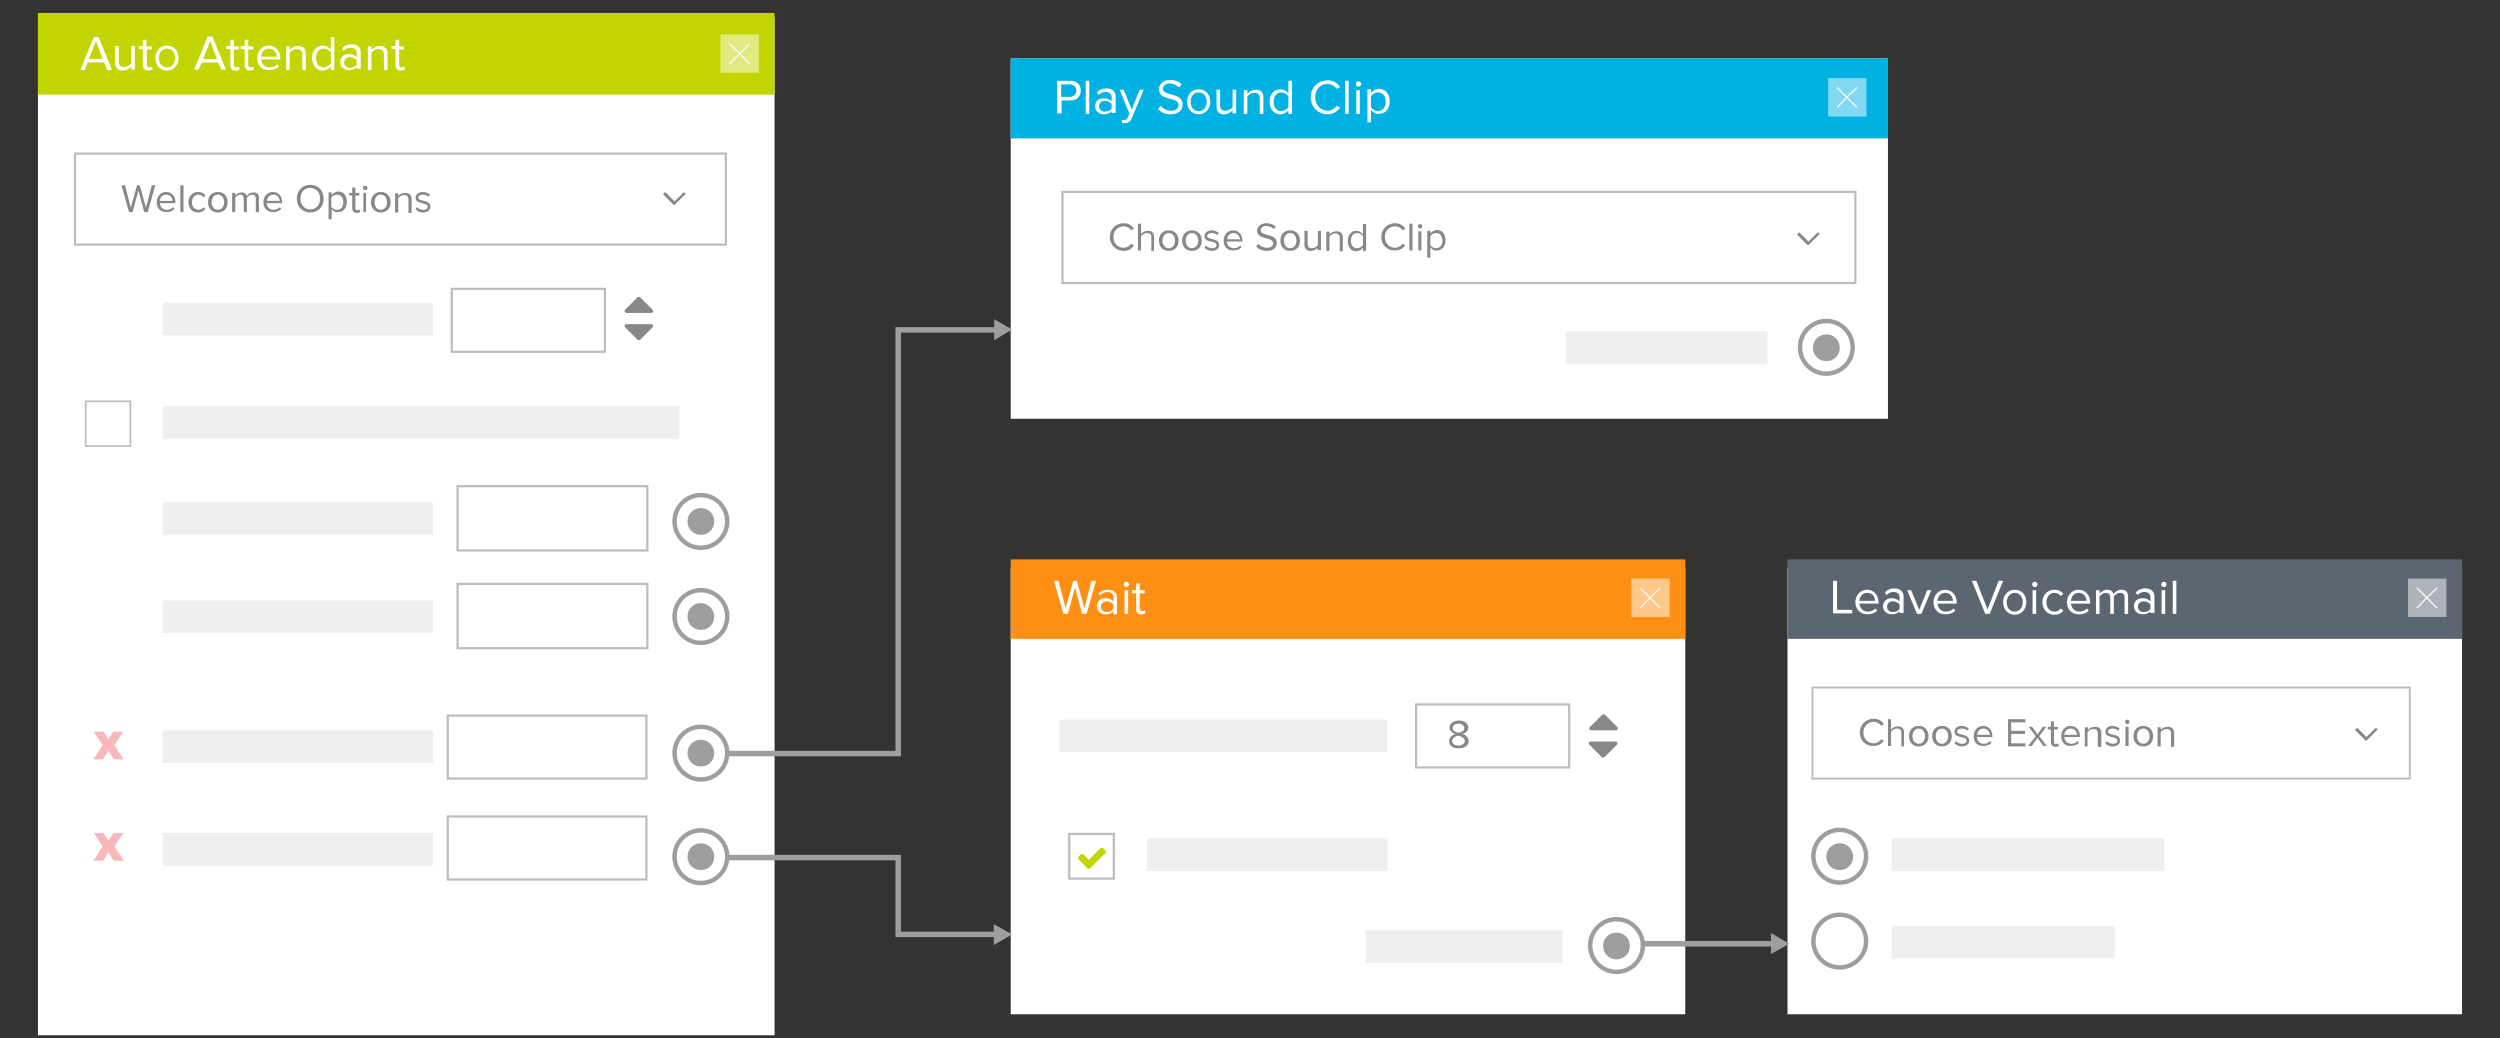 <?xml version="1.0" encoding="utf-8"?>
<!-- Generator: Adobe Illustrator 22.0.1, SVG Export Plug-In . SVG Version: 6.00 Build 0)  -->
<svg version="1.1" id="Layer_1" xmlns="http://www.w3.org/2000/svg" xmlns:xlink="http://www.w3.org/1999/xlink" x="0px" y="0px"
	 width="560px" height="232.6px" viewBox="0 0 560 232.6" style="enable-background:new 0 0 560 232.6;" xml:space="preserve">
<rect x="0" y="0" width="560" height="232.6" fill="#333333" stroke="none"/>
<style type="text/css">
	.st0{fill:#FFFFFF;}
	.st1{fill:#00B2E3;}
	.st2{fill:#9F9E9F;}
	.st3{fill:#C2D500;}
	.st4{fill:none;stroke:#BDBDBD;stroke-width:0.5;}
	.st5{fill:#888888;}
	.st6{fill:#FF8F12;}
	.st7{fill:#EFEFEF;}
	.st8{opacity:0.5;fill:#FFFFFF;}
	.st9{fill:none;stroke:#BDBDBD;stroke-width:0.507;}
	.st10{opacity:0.32;}
	.st11{fill:#E81D23;}
	.st12{fill:none;stroke:#9F9E9F;stroke-width:1.225;stroke-miterlimit:10;}
	.st13{fill:#5B6670;}
	.st14{fill:none;stroke:#BDBDBD;stroke-width:0.434;}
	.st15{fill:none;stroke:#9F9E9F;stroke-width:1.245;stroke-miterlimit:10;}
	.st16{fill:none;stroke:#BDBDBD;stroke-width:0.385;}
</style>
<g>
	<rect x="226.4" y="127.1" class="st0" width="151.1" height="100.1"/>
	<rect x="226.4" y="13.1" class="st0" width="196.5" height="80.7"/>
	<rect x="226.4" y="13.1" class="st1" width="196.5" height="17.9"/>
	<path class="st2" d="M409.1,84.2c-3.5,0-6.4-2.9-6.4-6.4s2.9-6.4,6.4-6.4c3.5,0,6.4,2.9,6.4,6.4S412.6,84.2,409.1,84.2z
		 M409.1,72.4c-3,0-5.4,2.4-5.4,5.4s2.4,5.4,5.4,5.4c3,0,5.4-2.4,5.4-5.4S412.1,72.4,409.1,72.4z"/>
	<path class="st2" d="M412.1,77.9c0,1.7-1.3,3-3,3c-1.7,0-3-1.3-3-3c0-1.7,1.3-3,3-3C410.8,74.9,412.1,76.2,412.1,77.9"/>
	<rect x="8.5" y="3.8" class="st0" width="165" height="228.1"/>
	<rect x="8.5" y="2.9" class="st3" width="165" height="18.3"/>
	<rect x="101.2" y="64.7" class="st4" width="34.3" height="14.1"/>
	<rect x="100.3" y="160.3" class="st4" width="44.5" height="14.1"/>
	<rect x="100.3" y="182.9" class="st4" width="44.5" height="14.1"/>
	<path class="st2" d="M157,123.2c-3.5,0-6.4-2.9-6.4-6.4s2.9-6.4,6.4-6.4c3.5,0,6.4,2.9,6.4,6.4S160.5,123.2,157,123.2z M157,111.4
		c-3,0-5.4,2.4-5.4,5.4s2.4,5.4,5.4,5.4c3,0,5.4-2.4,5.4-5.4S160,111.4,157,111.4z"/>
	<path class="st2" d="M160,116.8c0,1.7-1.3,3-3,3c-1.7,0-3-1.3-3-3c0-1.7,1.3-3,3-3C158.6,113.8,160,115.1,160,116.8"/>
	<path class="st2" d="M157,144.5c-3.5,0-6.4-2.9-6.4-6.4s2.9-6.4,6.4-6.4c3.5,0,6.4,2.9,6.4,6.4S160.5,144.5,157,144.5z M157,132.7
		c-3,0-5.4,2.4-5.4,5.4c0,3,2.4,5.4,5.4,5.4c3,0,5.4-2.4,5.4-5.4C162.4,135.1,160,132.7,157,132.7z"/>
	<path class="st2" d="M160,138.1c0,1.7-1.3,3-3,3c-1.7,0-3-1.3-3-3c0-1.7,1.3-3,3-3C158.6,135.1,160,136.5,160,138.1"/>
	<path class="st2" d="M157,175.1c-3.5,0-6.4-2.9-6.4-6.4s2.9-6.4,6.4-6.4c3.5,0,6.4,2.9,6.4,6.4S160.5,175.1,157,175.1z M157,163.3
		c-3,0-5.4,2.4-5.4,5.4c0,3,2.4,5.4,5.4,5.4c3,0,5.4-2.4,5.4-5.4C162.4,165.7,160,163.3,157,163.3z"/>
	<path class="st2" d="M160,168.7c0,1.7-1.3,3-3,3c-1.7,0-3-1.3-3-3c0-1.7,1.3-3,3-3C158.6,165.7,160,167.1,160,168.7"/>
	<path class="st2" d="M157,198.3c-3.5,0-6.4-2.9-6.4-6.4s2.9-6.4,6.4-6.4c3.5,0,6.4,2.9,6.4,6.4S160.5,198.3,157,198.3z M157,186.5
		c-3,0-5.4,2.4-5.4,5.4c0,3,2.4,5.4,5.4,5.4c3,0,5.4-2.4,5.4-5.4C162.4,188.9,160,186.5,157,186.5z"/>
	<path class="st2" d="M160,191.9c0,1.7-1.3,3-3,3c-1.7,0-3-1.3-3-3c0-1.7,1.3-3,3-3C158.6,188.9,160,190.2,160,191.9"/>
	<g>
		<path class="st5" d="M145.9,70.1h-5.6c-0.2,0-0.4-0.2-0.4-0.4c0-0.1,0-0.2,0.1-0.3l2.8-2.8c0.1-0.1,0.2-0.1,0.3-0.1
			c0.1,0,0.2,0,0.3,0.1l2.8,2.8c0.1,0.1,0.1,0.2,0.1,0.3C146.3,69.9,146.2,70.1,145.9,70.1"/>
		<path class="st5" d="M146.2,73.3l-2.8,2.8c-0.1,0.1-0.2,0.1-0.3,0.1c-0.1,0-0.2,0-0.3-0.1l-2.8-2.8c-0.1-0.1-0.1-0.2-0.1-0.3
			c0-0.2,0.2-0.4,0.4-0.4h5.6c0.2,0,0.4,0.2,0.4,0.4C146.3,73.1,146.3,73.2,146.2,73.3"/>
	</g>
	<polygon class="st2" points="222.7,76.2 226.7,73.8 222.7,71.5 	"/>
	<polygon class="st2" points="222.6,211.7 226.7,209.3 222.6,207 	"/>
	<rect x="226.4" y="125.3" class="st6" width="151.1" height="17.8"/>
	<rect x="317.2" y="157.8" class="st4" width="34.3" height="14.1"/>
	<g>
		<g>
			<path class="st5" d="M362,163.6h-5.6c-0.2,0-0.4-0.2-0.4-0.4c0-0.1,0-0.2,0.1-0.3l2.8-2.8c0.1-0.1,0.2-0.1,0.3-0.1
				c0.1,0,0.2,0,0.3,0.1l2.8,2.8c0.1,0.1,0.1,0.2,0.1,0.3C362.4,163.4,362.2,163.6,362,163.6"/>
			<path class="st5" d="M362.2,166.8l-2.8,2.8c-0.1,0.1-0.2,0.1-0.3,0.1s-0.2,0-0.3-0.1l-2.8-2.8c-0.1-0.1-0.1-0.2-0.1-0.3
				c0-0.2,0.2-0.4,0.4-0.4h5.6c0.2,0,0.4,0.2,0.4,0.4C362.4,166.7,362.3,166.8,362.2,166.8"/>
		</g>
	</g>
	<path class="st3" d="M247.6,191.1l-2.9,2.9l-0.5,0.5c-0.1,0.1-0.2,0.1-0.3,0.1c-0.1,0-0.2,0-0.3-0.1l-0.5-0.5l-1.5-1.5
		c-0.1-0.1-0.1-0.2-0.1-0.3c0-0.1,0-0.2,0.1-0.3l0.5-0.5c0.1-0.1,0.2-0.1,0.3-0.1s0.2,0,0.3,0.1l1.2,1.2l2.6-2.6
		c0.1-0.1,0.2-0.1,0.3-0.1c0.1,0,0.2,0,0.3,0.1l0.5,0.5c0.1,0.1,0.1,0.2,0.1,0.3C247.7,190.9,247.7,191,247.6,191.1"/>
	<rect x="102.5" y="108.9" class="st4" width="42.5" height="14.4"/>
	<rect x="102.5" y="130.8" class="st4" width="42.5" height="14.4"/>
	<g>
		<rect x="237.3" y="161.2" class="st7" width="73.4" height="7.3"/>
	</g>
	<g>
		<rect x="350.7" y="74.2" class="st7" width="45.2" height="7.3"/>
	</g>
	<g>
		<rect x="36.4" y="163.6" class="st7" width="60.6" height="7.3"/>
	</g>
	<g>
		<rect x="36.4" y="134.5" class="st7" width="60.6" height="7.3"/>
	</g>
	<g>
		<rect x="36.4" y="112.5" class="st7" width="60.6" height="7.3"/>
	</g>
	<g>
		<rect x="36.4" y="67.8" class="st7" width="60.6" height="7.3"/>
	</g>
	<g>
		<rect x="36.4" y="91" class="st7" width="115.8" height="7.3"/>
	</g>
	<g>
		<rect x="36.4" y="186.6" class="st7" width="60.6" height="7.3"/>
	</g>
	<g>
		<rect x="256.9" y="187.8" class="st7" width="53.9" height="7.3"/>
	</g>
	<g>
		<rect x="305.9" y="208.4" class="st7" width="44.1" height="7.3"/>
	</g>
	<rect x="16.8" y="34.4" class="st4" width="145.8" height="20.4"/>
	<g>
		<path class="st5" d="M32.3,47.5L31,42.7l-1.3,4.8h-0.8l-1.7-6H28l1.3,5l1.4-5h0.6l1.4,5l1.3-5h0.8l-1.7,6H32.3z"/>
		<path class="st5" d="M35.1,45.3c0-1.3,0.9-2.3,2.1-2.3c1.3,0,2.1,1,2.1,2.3v0.2h-3.5c0.1,0.8,0.6,1.5,1.6,1.5c0.5,0,1-0.2,1.4-0.6
			l0.3,0.4c-0.4,0.4-1,0.7-1.7,0.7C36,47.6,35.1,46.7,35.1,45.3z M37.2,43.6c-0.9,0-1.4,0.8-1.4,1.4h2.9
			C38.6,44.4,38.2,43.6,37.2,43.6z"/>
		<path class="st5" d="M40.4,47.5v-6h0.7v6H40.4z"/>
		<path class="st5" d="M42.2,45.3c0-1.3,0.9-2.3,2.2-2.3c0.8,0,1.3,0.3,1.6,0.8l-0.4,0.4c-0.3-0.4-0.7-0.6-1.1-0.6
			c-0.9,0-1.5,0.7-1.5,1.7c0,1,0.6,1.7,1.5,1.7c0.5,0,0.8-0.2,1.1-0.6l0.4,0.4c-0.3,0.4-0.8,0.8-1.6,0.8
			C43,47.6,42.2,46.6,42.2,45.3z"/>
		<path class="st5" d="M46.6,45.3c0-1.3,0.8-2.3,2.2-2.3s2.2,1,2.2,2.3c0,1.3-0.8,2.3-2.2,2.3S46.6,46.6,46.6,45.3z M50.2,45.3
			c0-0.9-0.5-1.7-1.4-1.7s-1.4,0.8-1.4,1.7c0,0.9,0.5,1.7,1.4,1.7S50.2,46.2,50.2,45.3z"/>
		<path class="st5" d="M57.3,47.5v-3c0-0.5-0.2-0.9-0.8-0.9c-0.5,0-0.9,0.3-1.2,0.7v3.2h-0.7v-3c0-0.5-0.2-0.9-0.8-0.9
			c-0.4,0-0.9,0.3-1.1,0.7v3.2H52v-4.3h0.7v0.6c0.2-0.3,0.8-0.7,1.4-0.7c0.7,0,1,0.4,1.2,0.8c0.2-0.4,0.8-0.8,1.5-0.8
			c0.8,0,1.2,0.4,1.2,1.3v3.1H57.3z"/>
		<path class="st5" d="M59,45.3c0-1.3,0.9-2.3,2.1-2.3c1.3,0,2.1,1,2.1,2.3v0.2h-3.5c0.1,0.8,0.6,1.5,1.6,1.5c0.5,0,1-0.2,1.4-0.6
			l0.3,0.4c-0.4,0.4-1,0.7-1.7,0.7C60,47.6,59,46.7,59,45.3z M61.2,43.6c-0.9,0-1.4,0.8-1.4,1.4h2.9C62.6,44.4,62.2,43.6,61.2,43.6z
			"/>
		<path class="st5" d="M66.5,44.5c0-1.8,1.2-3.1,3-3.1s3,1.3,3,3.1s-1.2,3.1-3,3.1S66.5,46.3,66.5,44.5z M71.7,44.5
			c0-1.4-0.9-2.4-2.2-2.4c-1.4,0-2.2,1-2.2,2.4c0,1.4,0.9,2.4,2.2,2.4C70.8,46.9,71.7,45.9,71.7,44.5z"/>
		<path class="st5" d="M74.3,46.8v2.3h-0.7v-6h0.7v0.6c0.3-0.4,0.9-0.8,1.5-0.8c1.1,0,1.9,0.9,1.9,2.3c0,1.4-0.8,2.3-1.9,2.3
			C75.1,47.6,74.6,47.3,74.3,46.8z M76.9,45.3c0-1-0.5-1.7-1.4-1.7c-0.5,0-1.1,0.3-1.3,0.7v2c0.2,0.4,0.8,0.7,1.3,0.7
			C76.4,47,76.9,46.3,76.9,45.3z"/>
		<path class="st5" d="M78.9,46.6v-2.8h-0.7v-0.6h0.7V42h0.7v1.2h0.9v0.6h-0.9v2.7c0,0.3,0.1,0.6,0.4,0.6c0.2,0,0.4-0.1,0.5-0.2
			l0.2,0.5c-0.2,0.2-0.4,0.3-0.8,0.3C79.2,47.6,78.9,47.2,78.9,46.6z"/>
		<path class="st5" d="M81.3,42.1c0-0.3,0.2-0.5,0.5-0.5c0.3,0,0.5,0.2,0.5,0.5s-0.2,0.5-0.5,0.5C81.5,42.5,81.3,42.3,81.3,42.1z
			 M81.4,47.5v-4.3H82v4.3H81.4z"/>
		<path class="st5" d="M83.1,45.3c0-1.3,0.8-2.3,2.2-2.3s2.2,1,2.2,2.3c0,1.3-0.8,2.3-2.2,2.3S83.1,46.6,83.1,45.3z M86.7,45.3
			c0-0.9-0.5-1.7-1.4-1.7s-1.4,0.8-1.4,1.7c0,0.9,0.5,1.7,1.4,1.7S86.7,46.2,86.7,45.3z"/>
		<path class="st5" d="M91.5,47.5v-2.8c0-0.8-0.4-1-1-1c-0.5,0-1,0.3-1.3,0.7v3.2h-0.7v-4.3h0.7v0.6c0.3-0.4,0.9-0.7,1.6-0.7
			c0.9,0,1.4,0.5,1.4,1.4v3.1H91.5z"/>
		<path class="st5" d="M93.1,46.9l0.3-0.5c0.3,0.3,0.8,0.6,1.4,0.6c0.7,0,1-0.3,1-0.7c0-1.1-2.7-0.4-2.7-2c0-0.7,0.6-1.3,1.6-1.3
			c0.7,0,1.3,0.3,1.6,0.6l-0.3,0.5c-0.3-0.3-0.7-0.5-1.3-0.5c-0.6,0-1,0.3-1,0.7c0,0.9,2.7,0.3,2.7,2c0,0.7-0.6,1.3-1.7,1.3
			C94.2,47.6,93.6,47.4,93.1,46.9z"/>
	</g>
	<g>
		<path class="st5" d="M153.4,43.6l-2.3,2.3c0,0-0.1,0-0.1,0s-0.1,0-0.1,0l-2.3-2.3c0,0,0-0.1,0-0.1s0-0.1,0-0.1l0.3-0.3
			c0,0,0.1,0,0.1,0c0,0,0.1,0,0.1,0l2,2l2-2c0,0,0.1,0,0.1,0s0.1,0,0.1,0l0.3,0.3c0,0,0,0.1,0,0.1S153.4,43.6,153.4,43.6z"/>
	</g>
	<g>
		<path class="st5" d="M407.4,52.6l-2.3,2.3c0,0-0.1,0-0.1,0s-0.1,0-0.1,0l-2.3-2.3c0,0,0-0.1,0-0.1s0-0.1,0-0.1l0.3-0.3
			c0,0,0.1,0,0.1,0c0,0,0.1,0,0.1,0l2,2l2-2c0,0,0.1,0,0.1,0s0.1,0,0.1,0l0.3,0.3c0,0,0,0.1,0,0.1S407.4,52.6,407.4,52.6z"/>
	</g>
	<g>
		<path class="st5" d="M248.6,53.1c0-1.8,1.4-3.1,3.1-3.1c1.1,0,1.8,0.5,2.3,1.2l-0.6,0.4c-0.3-0.5-1-0.9-1.7-0.9
			c-1.3,0-2.3,1-2.3,2.4c0,1.4,1,2.4,2.3,2.4c0.7,0,1.3-0.4,1.7-0.9L254,55c-0.5,0.7-1.2,1.2-2.3,1.2
			C250,56.2,248.6,54.9,248.6,53.1z"/>
		<path class="st5" d="M257.9,56.1v-2.9c0-0.8-0.4-1-1-1c-0.5,0-1,0.3-1.3,0.7v3.2h-0.7v-6h0.7v2.3c0.3-0.4,0.9-0.7,1.5-0.7
			c0.9,0,1.4,0.4,1.4,1.4v3.1H257.9z"/>
		<path class="st5" d="M259.6,53.9c0-1.3,0.8-2.3,2.2-2.3s2.2,1,2.2,2.3c0,1.3-0.8,2.3-2.2,2.3S259.6,55.2,259.6,53.9z M263.2,53.9
			c0-0.9-0.5-1.7-1.4-1.7s-1.4,0.8-1.4,1.7c0,0.9,0.5,1.7,1.4,1.7S263.2,54.8,263.2,53.9z"/>
		<path class="st5" d="M264.8,53.9c0-1.3,0.8-2.3,2.2-2.3s2.2,1,2.2,2.3c0,1.3-0.8,2.3-2.2,2.3S264.8,55.2,264.8,53.9z M268.4,53.9
			c0-0.9-0.5-1.7-1.4-1.7s-1.4,0.8-1.4,1.7c0,0.9,0.5,1.7,1.4,1.7S268.4,54.8,268.4,53.9z"/>
		<path class="st5" d="M269.8,55.5l0.3-0.5c0.3,0.3,0.8,0.6,1.4,0.6c0.7,0,1-0.3,1-0.7c0-1.1-2.7-0.4-2.7-2c0-0.7,0.6-1.3,1.6-1.3
			c0.7,0,1.3,0.3,1.6,0.6l-0.3,0.5c-0.3-0.3-0.7-0.5-1.3-0.5c-0.6,0-1,0.3-1,0.7c0,0.9,2.7,0.3,2.7,2c0,0.7-0.6,1.3-1.7,1.3
			C270.9,56.2,270.3,56,269.8,55.5z"/>
		<path class="st5" d="M274.1,53.9c0-1.3,0.9-2.3,2.1-2.3c1.3,0,2.1,1,2.1,2.3v0.2h-3.5c0.1,0.8,0.6,1.5,1.6,1.5
			c0.5,0,1-0.2,1.4-0.6l0.3,0.4c-0.4,0.4-1,0.7-1.7,0.7C275,56.2,274.1,55.3,274.1,53.9z M276.3,52.2c-0.9,0-1.4,0.8-1.4,1.4h2.9
			C277.7,53,277.2,52.2,276.3,52.2z"/>
		<path class="st5" d="M281.4,55.2l0.5-0.6c0.4,0.5,1,0.9,1.9,0.9c1.1,0,1.4-0.6,1.4-1c0-1.5-3.6-0.7-3.6-2.8c0-1,0.9-1.7,2.1-1.7
			c0.9,0,1.6,0.3,2.1,0.8l-0.5,0.5c-0.5-0.5-1.1-0.7-1.7-0.7c-0.7,0-1.2,0.4-1.2,1c0,1.4,3.6,0.6,3.6,2.8c0,0.9-0.6,1.8-2.2,1.8
			C282.7,56.2,281.9,55.8,281.4,55.2z"/>
		<path class="st5" d="M286.8,53.9c0-1.3,0.8-2.3,2.2-2.3s2.2,1,2.2,2.3c0,1.3-0.8,2.3-2.2,2.3S286.8,55.2,286.8,53.9z M290.4,53.9
			c0-0.9-0.5-1.7-1.4-1.7c-0.9,0-1.4,0.8-1.4,1.7c0,0.9,0.5,1.7,1.4,1.7C289.9,55.6,290.4,54.8,290.4,53.9z"/>
		<path class="st5" d="M295.1,56.1v-0.6c-0.3,0.4-0.9,0.7-1.5,0.7c-0.9,0-1.4-0.5-1.4-1.4v-3.1h0.7v2.9c0,0.8,0.4,1,1,1
			c0.5,0,1-0.3,1.3-0.7v-3.2h0.7v4.3H295.1z"/>
		<path class="st5" d="M300.1,56.1v-2.8c0-0.8-0.4-1-1-1c-0.5,0-1,0.3-1.3,0.7v3.2h-0.7v-4.3h0.7v0.6c0.3-0.4,0.9-0.7,1.6-0.7
			c0.9,0,1.4,0.5,1.4,1.4v3.1H300.1z"/>
		<path class="st5" d="M305.3,56.1v-0.6c-0.3,0.4-0.9,0.8-1.5,0.8c-1.1,0-1.9-0.9-1.9-2.3c0-1.4,0.8-2.3,1.9-2.3
			c0.6,0,1.1,0.3,1.5,0.8v-2.3h0.7v6H305.3z M305.3,54.9v-2c-0.2-0.4-0.8-0.7-1.3-0.7c-0.9,0-1.4,0.7-1.4,1.7s0.5,1.7,1.4,1.7
			C304.5,55.6,305,55.3,305.3,54.9z"/>
		<path class="st5" d="M309.4,53.1c0-1.8,1.4-3.1,3.1-3.1c1.1,0,1.8,0.5,2.3,1.2l-0.6,0.4c-0.3-0.5-1-0.9-1.7-0.9
			c-1.3,0-2.3,1-2.3,2.4c0,1.4,1,2.4,2.3,2.4c0.7,0,1.3-0.4,1.7-0.9l0.6,0.3c-0.5,0.7-1.2,1.2-2.3,1.2
			C310.8,56.2,309.4,54.9,309.4,53.1z"/>
		<path class="st5" d="M315.7,56.1v-6h0.7v6H315.7z"/>
		<path class="st5" d="M317.6,50.7c0-0.3,0.2-0.5,0.5-0.5c0.3,0,0.5,0.2,0.5,0.5s-0.2,0.5-0.5,0.5C317.8,51.1,317.6,50.9,317.6,50.7
			z M317.7,56.1v-4.3h0.7v4.3H317.7z"/>
		<path class="st5" d="M320.4,55.4v2.3h-0.7v-6h0.7v0.6c0.3-0.4,0.9-0.8,1.5-0.8c1.1,0,1.9,0.9,1.9,2.3c0,1.4-0.8,2.3-1.9,2.3
			C321.3,56.2,320.8,55.9,320.4,55.4z M323.1,53.9c0-1-0.5-1.7-1.4-1.7c-0.5,0-1.1,0.3-1.3,0.7v2c0.2,0.4,0.8,0.7,1.3,0.7
			C322.6,55.6,323.1,54.9,323.1,53.9z"/>
	</g>
	<g>
		<path class="st0" d="M24,15.7L23.3,14h-3.7L19,15.7h-1l3-7.4h1.1l3,7.4H24z M21.5,9.2l-1.6,4h3.1L21.5,9.2z"/>
		<path class="st0" d="M29.4,15.7v-0.8c-0.4,0.5-1.1,0.9-1.9,0.9c-1.1,0-1.7-0.6-1.7-1.7v-3.8h0.8v3.5c0,0.9,0.5,1.2,1.2,1.2
			c0.6,0,1.3-0.4,1.6-0.8v-3.9h0.8v5.3H29.4z"/>
		<path class="st0" d="M32,14.5v-3.5h-0.9v-0.7H32V8.9h0.8v1.5H34v0.7h-1.1v3.3c0,0.4,0.2,0.7,0.5,0.7c0.2,0,0.5-0.1,0.6-0.2
			l0.2,0.6c-0.2,0.2-0.5,0.3-1,0.3C32.4,15.8,32,15.3,32,14.5z"/>
		<path class="st0" d="M34.8,13c0-1.5,1-2.8,2.6-2.8s2.6,1.2,2.6,2.8c0,1.5-1,2.8-2.6,2.8S34.8,14.5,34.8,13z M39.2,13
			c0-1.1-0.6-2.1-1.8-2.1s-1.8,1-1.8,2.1c0,1.1,0.6,2.1,1.8,2.1S39.2,14.1,39.2,13z"/>
		<path class="st0" d="M49.6,15.7L48.9,14h-3.7l-0.7,1.6h-1l3-7.4h1.1l3,7.4H49.6z M47.1,9.2l-1.6,4h3.1L47.1,9.2z"/>
		<path class="st0" d="M51.6,14.5v-3.5h-0.9v-0.7h0.9V8.9h0.8v1.5h1.1v0.7h-1.1v3.3c0,0.4,0.2,0.7,0.5,0.7c0.2,0,0.5-0.1,0.6-0.2
			l0.2,0.6c-0.2,0.2-0.5,0.3-1,0.3C52,15.8,51.6,15.3,51.6,14.5z"/>
		<path class="st0" d="M54.8,14.5v-3.5h-0.9v-0.7h0.9V8.9h0.8v1.5h1.1v0.7h-1.1v3.3c0,0.4,0.2,0.7,0.5,0.7c0.2,0,0.5-0.1,0.6-0.2
			l0.2,0.6c-0.2,0.2-0.5,0.3-1,0.3C55.2,15.8,54.8,15.3,54.8,14.5z"/>
		<path class="st0" d="M57.6,13c0-1.5,1.1-2.8,2.6-2.8c1.6,0,2.6,1.3,2.6,2.9v0.2h-4.3c0.1,1,0.8,1.8,1.9,1.8c0.6,0,1.2-0.2,1.7-0.7
			l0.4,0.5c-0.5,0.5-1.3,0.8-2.1,0.8C58.7,15.8,57.6,14.7,57.6,13z M60.2,10.9c-1.1,0-1.7,1-1.7,1.8H62C62,11.9,61.4,10.9,60.2,10.9
			z"/>
		<path class="st0" d="M67.7,15.7v-3.5c0-0.9-0.5-1.2-1.2-1.2c-0.7,0-1.3,0.4-1.6,0.8v3.9h-0.8v-5.3h0.8v0.8
			c0.4-0.5,1.1-0.9,1.9-0.9c1.1,0,1.7,0.6,1.7,1.7v3.7H67.7z"/>
		<path class="st0" d="M74.1,15.7v-0.8c-0.4,0.5-1,0.9-1.8,0.9c-1.4,0-2.4-1.1-2.4-2.8c0-1.7,1-2.8,2.4-2.8c0.7,0,1.4,0.4,1.8,0.9
			V8.3h0.8v7.4H74.1z M74.1,14.2v-2.4c-0.3-0.5-0.9-0.9-1.6-0.9c-1.1,0-1.7,0.9-1.7,2.1c0,1.2,0.6,2.1,1.7,2.1
			C73.1,15,73.8,14.7,74.1,14.2z"/>
		<path class="st0" d="M79.9,15.7V15c-0.4,0.5-1,0.7-1.8,0.7c-0.9,0-1.9-0.6-1.9-1.8c0-1.2,0.9-1.8,1.9-1.8c0.7,0,1.3,0.2,1.8,0.7
			v-1c0-0.7-0.6-1.1-1.3-1.1c-0.6,0-1.2,0.2-1.6,0.7l-0.4-0.6c0.6-0.6,1.3-0.9,2.1-0.9c1.1,0,2.1,0.5,2.1,1.8v3.7H79.9z M79.9,14.5
			v-1c-0.3-0.4-0.9-0.7-1.5-0.7c-0.8,0-1.3,0.5-1.3,1.2c0,0.7,0.5,1.2,1.3,1.2C79,15.2,79.5,15,79.9,14.5z"/>
		<path class="st0" d="M86,15.7v-3.5c0-0.9-0.5-1.2-1.2-1.2c-0.7,0-1.3,0.4-1.6,0.8v3.9h-0.8v-5.3h0.8v0.8c0.4-0.5,1.1-0.9,1.9-0.9
			c1.1,0,1.7,0.6,1.7,1.7v3.7H86z"/>
		<path class="st0" d="M88.6,14.5v-3.5h-0.9v-0.7h0.9V8.9h0.8v1.5h1.1v0.7h-1.1v3.3c0,0.4,0.2,0.7,0.5,0.7c0.2,0,0.5-0.1,0.6-0.2
			l0.2,0.6c-0.2,0.2-0.5,0.3-1,0.3C89,15.8,88.6,15.3,88.6,14.5z"/>
	</g>
	<rect x="161.4" y="7.7" class="st8" width="8.6" height="8.6"/>
	<polygon class="st0" points="168,9.9 167.8,9.7 165.7,11.8 163.5,9.7 163.3,9.9 165.5,12 163.3,14.2 163.5,14.4 165.7,12.2 
		167.8,14.4 168,14.2 165.9,12 	"/>
	<g>
		<path class="st0" d="M236.8,25.5v-7.4h3c1.5,0,2.3,1,2.3,2.2s-0.8,2.2-2.3,2.2h-2v2.9H236.8z M241.1,20.3c0-0.8-0.6-1.4-1.5-1.4
			h-1.9v2.8h1.9C240.5,21.7,241.1,21.1,241.1,20.3z"/>
		<path class="st0" d="M243.2,25.5v-7.4h0.8v7.4H243.2z"/>
		<path class="st0" d="M249,25.5v-0.6c-0.4,0.5-1,0.7-1.8,0.7c-0.9,0-1.9-0.6-1.9-1.8c0-1.2,0.9-1.8,1.9-1.8c0.7,0,1.3,0.2,1.8,0.7
			v-1c0-0.7-0.6-1.1-1.3-1.1c-0.6,0-1.2,0.2-1.6,0.7l-0.4-0.6c0.6-0.6,1.3-0.9,2.1-0.9c1.1,0,2.1,0.5,2.1,1.8v3.7H249z M249,24.3v-1
			c-0.3-0.4-0.9-0.7-1.5-0.7c-0.8,0-1.3,0.5-1.3,1.2c0,0.7,0.5,1.2,1.3,1.2C248.1,25,248.7,24.8,249,24.3z"/>
		<path class="st0" d="M251.3,26.8c0.1,0.1,0.3,0.1,0.5,0.1c0.4,0,0.6-0.1,0.8-0.6l0.4-0.8l-2.2-5.4h0.9l1.8,4.4l1.8-4.4h0.9
			l-2.7,6.4c-0.3,0.8-0.9,1.1-1.6,1.1c-0.2,0-0.5,0-0.6-0.1L251.3,26.8z"/>
		<path class="st0" d="M259.4,24.4l0.6-0.7c0.5,0.6,1.3,1.1,2.3,1.1c1.3,0,1.7-0.7,1.7-1.3c0-1.9-4.4-0.8-4.4-3.5
			c0-1.2,1.1-2.1,2.5-2.1c1.1,0,2,0.4,2.6,1l-0.6,0.7c-0.6-0.6-1.3-0.9-2.1-0.9c-0.9,0-1.5,0.5-1.5,1.2c0,1.7,4.4,0.7,4.4,3.5
			c0,1.1-0.7,2.2-2.7,2.2C260.9,25.6,260,25.1,259.4,24.4z"/>
		<path class="st0" d="M265.9,22.8c0-1.5,1-2.8,2.6-2.8s2.6,1.2,2.6,2.8c0,1.5-1,2.8-2.6,2.8S265.9,24.3,265.9,22.8z M270.3,22.8
			c0-1.1-0.6-2.1-1.8-2.1s-1.8,1-1.8,2.1c0,1.1,0.6,2.1,1.8,2.1S270.3,23.9,270.3,22.8z"/>
		<path class="st0" d="M276.1,25.5v-0.8c-0.4,0.5-1.1,0.9-1.9,0.9c-1.1,0-1.7-0.6-1.7-1.7v-3.8h0.8v3.5c0,0.9,0.5,1.2,1.2,1.2
			c0.6,0,1.3-0.4,1.6-0.8v-3.9h0.8v5.3H276.1z"/>
		<path class="st0" d="M282.2,25.5V22c0-0.9-0.5-1.2-1.2-1.2c-0.7,0-1.3,0.4-1.6,0.8v3.9h-0.8v-5.3h0.8v0.8c0.4-0.5,1.1-0.9,1.9-0.9
			c1.1,0,1.7,0.6,1.7,1.7v3.7H282.2z"/>
		<path class="st0" d="M288.6,25.5v-0.8c-0.4,0.5-1,0.9-1.8,0.9c-1.4,0-2.4-1.1-2.4-2.8c0-1.7,1-2.8,2.4-2.8c0.7,0,1.4,0.4,1.8,0.9
			v-2.8h0.8v7.4H288.6z M288.6,24v-2.4c-0.3-0.5-0.9-0.9-1.6-0.9c-1.1,0-1.7,0.9-1.7,2.1c0,1.2,0.6,2.1,1.7,2.1
			C287.6,24.8,288.3,24.5,288.6,24z"/>
		<path class="st0" d="M293.6,21.8c0-2.3,1.7-3.8,3.8-3.8c1.3,0,2.2,0.6,2.8,1.5l-0.8,0.4c-0.4-0.6-1.2-1.1-2-1.1
			c-1.6,0-2.8,1.2-2.8,3c0,1.7,1.2,3,2.8,3c0.8,0,1.6-0.5,2-1.1l0.8,0.4c-0.6,0.8-1.5,1.5-2.8,1.5C295.3,25.6,293.6,24,293.6,21.8z"
			/>
		<path class="st0" d="M301.3,25.5v-7.4h0.8v7.4H301.3z"/>
		<path class="st0" d="M303.7,18.8c0-0.3,0.3-0.6,0.6-0.6c0.3,0,0.6,0.3,0.6,0.6c0,0.3-0.2,0.6-0.6,0.6
			C303.9,19.4,303.7,19.1,303.7,18.8z M303.8,25.5v-5.3h0.8v5.3H303.8z"/>
		<path class="st0" d="M307.1,24.6v2.8h-0.8v-7.4h0.8v0.8c0.4-0.5,1-0.9,1.8-0.9c1.4,0,2.4,1.1,2.4,2.8c0,1.7-1,2.8-2.4,2.8
			C308.2,25.6,307.6,25.2,307.1,24.6z M310.4,22.8c0-1.2-0.6-2.1-1.7-2.1c-0.7,0-1.3,0.4-1.6,0.8V24c0.3,0.5,0.9,0.9,1.6,0.9
			C309.8,24.8,310.4,24,310.4,22.8z"/>
	</g>
	<g>
		<rect x="409.5" y="17.5" class="st8" width="8.6" height="8.6"/>
		<polygon class="st0" points="416.1,19.7 415.9,19.5 413.7,21.6 411.6,19.5 411.4,19.7 413.5,21.8 411.4,24 411.6,24.2 413.7,22 
			415.9,24.2 416.1,24 413.9,21.8 		"/>
	</g>
	<g>
		<path class="st0" d="M242.4,137.5l-1.6-5.9l-1.6,5.9h-1l-2.1-7.4h1l1.6,6.1l1.7-6.1h0.8l1.7,6.1l1.6-6.1h1l-2.1,7.4H242.4z"/>
		<path class="st0" d="M249.4,137.5v-0.6c-0.4,0.5-1,0.7-1.8,0.7c-0.9,0-1.9-0.6-1.9-1.8c0-1.2,0.9-1.8,1.9-1.8
			c0.7,0,1.3,0.2,1.8,0.7v-1c0-0.7-0.6-1.1-1.3-1.1c-0.6,0-1.2,0.2-1.6,0.7L246,133c0.6-0.6,1.3-0.9,2.1-0.9c1.1,0,2.1,0.5,2.1,1.8
			v3.7H249.4z M249.4,136.4v-1c-0.3-0.4-0.9-0.7-1.5-0.7c-0.8,0-1.3,0.5-1.3,1.2c0,0.7,0.5,1.2,1.3,1.2
			C248.5,137.1,249,136.9,249.4,136.4z"/>
		<path class="st0" d="M251.7,130.9c0-0.3,0.3-0.6,0.6-0.6s0.6,0.3,0.6,0.6c0,0.3-0.2,0.6-0.6,0.6S251.7,131.2,251.7,130.9z
			 M251.9,137.5v-5.3h0.8v5.3H251.9z"/>
		<path class="st0" d="M254.5,136.4v-3.5h-0.9v-0.7h0.9v-1.5h0.8v1.5h1.1v0.7h-1.1v3.3c0,0.4,0.2,0.7,0.5,0.7c0.2,0,0.5-0.1,0.6-0.2
			l0.2,0.6c-0.2,0.2-0.5,0.3-1,0.3C254.9,137.7,254.5,137.2,254.5,136.4z"/>
	</g>
	<g>
		<rect x="365.4" y="129.6" class="st8" width="8.6" height="8.6"/>
		<polygon class="st0" points="372,131.8 371.8,131.6 369.6,133.7 367.5,131.6 367.3,131.8 369.4,133.9 367.3,136.1 367.5,136.3 
			369.6,134.1 371.8,136.3 372,136.1 369.8,133.9 		"/>
	</g>
	<rect x="238" y="43" class="st4" width="177.6" height="20.4"/>
	<rect x="239.5" y="186.8" class="st9" width="10" height="10"/>
	<g class="st10">
		<g>
			<g>
				<path class="st11" d="M25.5,170.1l-1.2-1.9l-1.2,1.9h-2.2l2.1-3.2l-2-3h2.2l1.1,1.7l1.1-1.7h2.2l-2,3l2.1,3.2H25.5z"/>
			</g>
		</g>
	</g>
	<g class="st10">
		<g>
			<g>
				<path class="st11" d="M25.5,192.8l-1.2-1.9l-1.2,1.9h-2.2l2.1-3.2l-2-3h2.2l1.1,1.7l1.1-1.7h2.2l-2,3l2.1,3.2H25.5z"/>
			</g>
		</g>
	</g>
	<g>
		<path class="st5" d="M324.6,166c0-0.8,0.7-1.4,1.4-1.6c-0.7-0.2-1.3-0.7-1.3-1.4c0-1.1,1.1-1.6,2.1-1.6c1,0,2.1,0.5,2.1,1.6
			c0,0.8-0.6,1.2-1.3,1.4c0.7,0.2,1.4,0.8,1.4,1.6c0,1-1,1.6-2.2,1.6C325.5,167.7,324.6,167.1,324.6,166z M328.1,166
			c0-0.8-1-1.1-1.4-1.2c-0.4,0-1.4,0.4-1.4,1.2c0,0.6,0.6,1,1.4,1C327.5,167,328.1,166.6,328.1,166z M328,163.1c0-0.6-0.6-1-1.3-1
			c-0.7,0-1.3,0.4-1.3,1c0,0.7,0.9,1,1.3,1C327.1,164.1,328,163.8,328,163.1z"/>
	</g>
	<polyline class="st12" points="162.6,192.1 201.2,192.1 201.2,209.3 223.3,209.3 	"/>
	<polyline class="st12" points="162.6,168.8 201.2,168.8 201.2,73.9 223.3,73.9 	"/>
	<rect x="400.4" y="127.1" class="st0" width="151.1" height="100.1"/>
	<g>
		<rect x="400.4" y="125.3" class="st13" width="151.1" height="17.8"/>
	</g>
	<g>
		<rect x="423.7" y="187.8" class="st7" width="61.1" height="7.3"/>
	</g>
	<g>
		<rect x="423.7" y="207.4" class="st7" width="50" height="7.3"/>
	</g>
	<g>
		<path class="st0" d="M410.6,137.5v-7.4h0.9v6.5h3.4v0.8H410.6z"/>
		<path class="st0" d="M415.6,134.9c0-1.5,1.1-2.8,2.6-2.8c1.6,0,2.6,1.3,2.6,2.9v0.2h-4.3c0.1,1,0.8,1.8,1.9,1.8
			c0.6,0,1.2-0.2,1.7-0.7l0.4,0.5c-0.5,0.5-1.3,0.8-2.1,0.8C416.8,137.7,415.6,136.5,415.6,134.9z M418.2,132.8
			c-1.1,0-1.7,1-1.7,1.8h3.5C420,133.7,419.5,132.8,418.2,132.8z"/>
		<path class="st0" d="M425.5,137.5v-0.6c-0.4,0.5-1,0.7-1.8,0.7c-0.9,0-1.9-0.6-1.9-1.8c0-1.2,0.9-1.8,1.9-1.8
			c0.7,0,1.3,0.2,1.8,0.7v-1c0-0.7-0.6-1.1-1.3-1.1c-0.6,0-1.2,0.2-1.6,0.7l-0.4-0.6c0.6-0.6,1.3-0.9,2.1-0.9c1.1,0,2.1,0.5,2.1,1.8
			v3.7H425.5z M425.5,136.4v-1c-0.3-0.4-0.9-0.7-1.5-0.7c-0.8,0-1.3,0.5-1.3,1.2c0,0.7,0.5,1.2,1.3,1.2
			C424.6,137.1,425.2,136.9,425.5,136.4z"/>
		<path class="st0" d="M429.4,137.5l-2.2-5.3h0.9l1.8,4.4l1.8-4.4h0.9l-2.2,5.3H429.4z"/>
		<path class="st0" d="M433.1,134.9c0-1.5,1.1-2.8,2.6-2.8c1.6,0,2.6,1.3,2.6,2.9v0.2h-4.3c0.1,1,0.8,1.8,1.9,1.8
			c0.6,0,1.2-0.2,1.7-0.7l0.4,0.5c-0.5,0.5-1.3,0.8-2.1,0.8C434.2,137.7,433.1,136.5,433.1,134.9z M435.7,132.8
			c-1.1,0-1.7,1-1.7,1.8h3.5C437.4,133.7,436.9,132.8,435.7,132.8z"/>
		<path class="st0" d="M444.7,137.5l-3-7.4h1l2.5,6.4l2.5-6.4h1l-3,7.4H444.7z"/>
		<path class="st0" d="M448.7,134.9c0-1.5,1-2.8,2.6-2.8c1.6,0,2.6,1.2,2.6,2.8c0,1.5-1,2.8-2.6,2.8
			C449.7,137.7,448.7,136.4,448.7,134.9z M453.1,134.9c0-1.1-0.6-2.1-1.8-2.1c-1.1,0-1.8,1-1.8,2.1c0,1.1,0.6,2.1,1.8,2.1
			C452.5,136.9,453.1,136,453.1,134.9z"/>
		<path class="st0" d="M455.2,130.9c0-0.3,0.3-0.6,0.6-0.6c0.3,0,0.6,0.3,0.6,0.6c0,0.3-0.2,0.6-0.6,0.6
			C455.4,131.5,455.2,131.2,455.2,130.9z M455.3,137.5v-5.3h0.8v5.3H455.3z"/>
		<path class="st0" d="M457.5,134.9c0-1.6,1.1-2.8,2.7-2.8c1,0,1.5,0.4,2,0.9l-0.6,0.5c-0.4-0.5-0.8-0.7-1.4-0.7
			c-1.1,0-1.8,0.9-1.8,2.1c0,1.2,0.7,2.1,1.8,2.1c0.6,0,1-0.2,1.4-0.7l0.6,0.5c-0.4,0.5-1,0.9-2,0.9
			C458.6,137.7,457.5,136.5,457.5,134.9z"/>
		<path class="st0" d="M463,134.9c0-1.5,1.1-2.8,2.6-2.8c1.6,0,2.6,1.3,2.6,2.9v0.2h-4.3c0.1,1,0.8,1.8,1.9,1.8
			c0.6,0,1.2-0.2,1.7-0.7l0.4,0.5c-0.5,0.5-1.3,0.8-2.1,0.8C464.1,137.7,463,136.5,463,134.9z M465.6,132.8c-1.1,0-1.7,1-1.7,1.8
			h3.5C467.3,133.7,466.8,132.8,465.6,132.8z"/>
		<path class="st0" d="M475.9,137.5v-3.6c0-0.7-0.3-1.1-1-1.1c-0.6,0-1.1,0.4-1.4,0.8v3.9h-0.8v-3.6c0-0.7-0.3-1.1-1-1.1
			c-0.5,0-1.1,0.4-1.4,0.8v3.9h-0.8v-5.3h0.8v0.8c0.2-0.3,0.9-0.9,1.7-0.9c0.8,0,1.3,0.4,1.4,1c0.3-0.5,1-1,1.8-1
			c1,0,1.5,0.5,1.5,1.6v3.8H475.9z"/>
		<path class="st0" d="M481.7,137.5v-0.6c-0.4,0.5-1,0.7-1.8,0.7c-0.9,0-1.9-0.6-1.9-1.8c0-1.2,0.9-1.8,1.9-1.8
			c0.7,0,1.3,0.2,1.8,0.7v-1c0-0.7-0.6-1.1-1.3-1.1c-0.6,0-1.2,0.2-1.6,0.7l-0.4-0.6c0.6-0.6,1.3-0.9,2.1-0.9c1.1,0,2.1,0.5,2.1,1.8
			v3.7H481.7z M481.7,136.4v-1c-0.3-0.4-0.9-0.7-1.5-0.7c-0.8,0-1.3,0.5-1.3,1.2c0,0.7,0.5,1.2,1.3,1.2
			C480.8,137.1,481.4,136.9,481.7,136.4z"/>
		<path class="st0" d="M484.1,130.9c0-0.3,0.3-0.6,0.6-0.6c0.3,0,0.6,0.3,0.6,0.6c0,0.3-0.2,0.6-0.6,0.6
			C484.3,131.5,484.1,131.2,484.1,130.9z M484.2,137.5v-5.3h0.8v5.3H484.2z"/>
		<path class="st0" d="M486.7,137.5v-7.4h0.8v7.4H486.7z"/>
	</g>
	<g>
		<rect x="539.4" y="129.6" class="st8" width="8.6" height="8.6"/>
		<polygon class="st0" points="546,131.8 545.8,131.6 543.6,133.7 541.5,131.6 541.3,131.8 543.4,133.9 541.3,136.1 541.5,136.3 
			543.6,134.1 545.8,136.3 546,136.1 543.8,133.9 		"/>
	</g>
	<g>
		<path class="st5" d="M532.4,163.6l-2.3,2.3c0,0-0.1,0-0.1,0s-0.1,0-0.1,0l-2.3-2.3c0,0,0-0.1,0-0.1s0-0.1,0-0.1l0.3-0.3
			c0,0,0.1,0,0.1,0c0,0,0.1,0,0.1,0l2,2l2-2c0,0,0.1,0,0.1,0s0.1,0,0.1,0l0.3,0.3c0,0,0,0.1,0,0.1S532.4,163.6,532.4,163.6z"/>
	</g>
	<g>
		<path class="st5" d="M416.6,164.1c0-1.8,1.4-3.1,3.1-3.1c1.1,0,1.8,0.5,2.3,1.2l-0.6,0.4c-0.3-0.5-1-0.9-1.7-0.9
			c-1.3,0-2.3,1-2.3,2.4c0,1.4,1,2.4,2.3,2.4c0.7,0,1.3-0.4,1.7-0.9l0.6,0.3c-0.5,0.7-1.2,1.2-2.3,1.2
			C418,167.2,416.6,165.9,416.6,164.1z"/>
		<path class="st5" d="M425.9,167.1v-2.9c0-0.8-0.4-1-1-1c-0.5,0-1,0.3-1.3,0.7v3.2h-0.7v-6h0.7v2.3c0.3-0.4,0.9-0.7,1.5-0.7
			c0.9,0,1.4,0.4,1.4,1.4v3.1H425.9z"/>
		<path class="st5" d="M427.6,164.9c0-1.3,0.8-2.3,2.2-2.3s2.2,1,2.2,2.3c0,1.3-0.8,2.3-2.2,2.3S427.6,166.2,427.6,164.9z
			 M431.2,164.9c0-0.9-0.5-1.7-1.4-1.7c-0.9,0-1.4,0.8-1.4,1.7c0,0.9,0.5,1.7,1.4,1.7C430.7,166.6,431.2,165.8,431.2,164.9z"/>
		<path class="st5" d="M432.8,164.9c0-1.3,0.8-2.3,2.2-2.3s2.2,1,2.2,2.3c0,1.3-0.8,2.3-2.2,2.3S432.8,166.2,432.8,164.9z
			 M436.4,164.9c0-0.9-0.5-1.7-1.4-1.7c-0.9,0-1.4,0.8-1.4,1.7c0,0.9,0.5,1.7,1.4,1.7C435.9,166.6,436.4,165.8,436.4,164.9z"/>
		<path class="st5" d="M437.8,166.5l0.3-0.5c0.3,0.3,0.8,0.6,1.4,0.6c0.7,0,1-0.3,1-0.7c0-1.1-2.7-0.4-2.7-2c0-0.7,0.6-1.3,1.6-1.3
			c0.7,0,1.3,0.3,1.6,0.6l-0.3,0.5c-0.3-0.3-0.7-0.5-1.3-0.5c-0.6,0-1,0.3-1,0.7c0,0.9,2.7,0.3,2.7,2c0,0.7-0.6,1.3-1.7,1.3
			C438.9,167.2,438.3,167,437.8,166.5z"/>
		<path class="st5" d="M442.1,164.9c0-1.3,0.9-2.3,2.1-2.3c1.3,0,2.1,1,2.1,2.3v0.2h-3.5c0.1,0.8,0.6,1.5,1.6,1.5
			c0.5,0,1-0.2,1.4-0.6l0.3,0.4c-0.4,0.4-1,0.7-1.7,0.7C443,167.2,442.1,166.3,442.1,164.9z M444.3,163.2c-0.9,0-1.4,0.8-1.4,1.4
			h2.9C445.7,164,445.2,163.2,444.3,163.2z"/>
		<path class="st5" d="M449.8,167.1v-6h3.9v0.7h-3.2v1.9h3.1v0.7h-3.1v2.1h3.2v0.7H449.8z"/>
		<path class="st5" d="M457.7,167.1l-1.3-1.8l-1.3,1.8h-0.8l1.7-2.2l-1.6-2.1h0.8l1.2,1.7l1.2-1.7h0.8l-1.6,2.1l1.7,2.2H457.7z"/>
		<path class="st5" d="M459.4,166.2v-2.8h-0.7v-0.6h0.7v-1.2h0.7v1.2h0.9v0.6h-0.9v2.7c0,0.3,0.1,0.6,0.4,0.6c0.2,0,0.4-0.1,0.5-0.2
			l0.2,0.5c-0.2,0.2-0.4,0.3-0.8,0.3C459.7,167.2,459.4,166.8,459.4,166.2z"/>
		<path class="st5" d="M461.7,164.9c0-1.3,0.9-2.3,2.1-2.3c1.3,0,2.1,1,2.1,2.3v0.2h-3.5c0.1,0.8,0.6,1.5,1.6,1.5
			c0.5,0,1-0.2,1.4-0.6l0.3,0.4c-0.4,0.4-1,0.7-1.7,0.7C462.6,167.2,461.7,166.3,461.7,164.9z M463.8,163.2c-0.9,0-1.4,0.8-1.4,1.4
			h2.9C465.2,164,464.8,163.2,463.8,163.2z"/>
		<path class="st5" d="M469.9,167.1v-2.8c0-0.8-0.4-1-1-1c-0.5,0-1,0.3-1.3,0.7v3.2H467v-4.3h0.7v0.6c0.3-0.4,0.9-0.7,1.6-0.7
			c0.9,0,1.4,0.5,1.4,1.4v3.1H469.9z"/>
		<path class="st5" d="M471.6,166.5l0.3-0.5c0.3,0.3,0.8,0.6,1.4,0.6c0.7,0,1-0.3,1-0.7c0-1.1-2.7-0.4-2.7-2c0-0.7,0.6-1.3,1.6-1.3
			c0.7,0,1.3,0.3,1.6,0.6l-0.3,0.5c-0.3-0.3-0.7-0.5-1.3-0.5c-0.6,0-1,0.3-1,0.7c0,0.9,2.7,0.3,2.7,2c0,0.7-0.6,1.3-1.7,1.3
			C472.6,167.2,472,167,471.6,166.5z"/>
		<path class="st5" d="M476,161.7c0-0.3,0.2-0.5,0.5-0.5c0.3,0,0.5,0.2,0.5,0.5s-0.2,0.5-0.5,0.5C476.2,162.1,476,161.9,476,161.7z
			 M476.1,167.1v-4.3h0.7v4.3H476.1z"/>
		<path class="st5" d="M477.9,164.9c0-1.3,0.8-2.3,2.2-2.3s2.2,1,2.2,2.3c0,1.3-0.8,2.3-2.2,2.3S477.9,166.2,477.9,164.9z
			 M481.5,164.9c0-0.9-0.5-1.7-1.4-1.7c-0.9,0-1.4,0.8-1.4,1.7c0,0.9,0.5,1.7,1.4,1.7C481,166.6,481.5,165.8,481.5,164.9z"/>
		<path class="st5" d="M486.3,167.1v-2.8c0-0.8-0.4-1-1-1c-0.5,0-1,0.3-1.3,0.7v3.2h-0.7v-4.3h0.7v0.6c0.3-0.4,0.9-0.7,1.6-0.7
			c0.9,0,1.4,0.5,1.4,1.4v3.1H486.3z"/>
	</g>
	<rect x="406" y="154" class="st14" width="133.8" height="20.4"/>
	<path class="st2" d="M412.1,198.2c-3.5,0-6.4-2.9-6.4-6.4s2.9-6.4,6.4-6.4c3.5,0,6.4,2.9,6.4,6.4S415.6,198.2,412.1,198.2z
		 M412.1,186.4c-3,0-5.4,2.4-5.4,5.4c0,3,2.4,5.4,5.4,5.4c3,0,5.4-2.4,5.4-5.4C417.6,188.9,415.1,186.4,412.1,186.4z"/>
	<path class="st2" d="M415.1,191.9c0,1.7-1.3,3-3,3c-1.7,0-3-1.3-3-3c0-1.7,1.3-3,3-3C413.8,188.9,415.1,190.2,415.1,191.9"/>
	<path class="st2" d="M412.1,217.2c-3.5,0-6.4-2.9-6.4-6.4s2.9-6.4,6.4-6.4c3.5,0,6.4,2.9,6.4,6.4S415.6,217.2,412.1,217.2z
		 M412.1,205.4c-3,0-5.4,2.4-5.4,5.4c0,3,2.4,5.4,5.4,5.4c3,0,5.4-2.4,5.4-5.4C417.6,207.9,415.1,205.4,412.1,205.4z"/>
	<path class="st2" d="M362.1,218.2c-3.5,0-6.4-2.9-6.4-6.4s2.9-6.4,6.4-6.4c3.5,0,6.4,2.9,6.4,6.4S365.6,218.2,362.1,218.2z
		 M362.1,206.4c-3,0-5.4,2.4-5.4,5.4c0,3,2.4,5.4,5.4,5.4c3,0,5.4-2.4,5.4-5.4C367.6,208.9,365.1,206.4,362.1,206.4z"/>
	<path class="st2" d="M365.1,211.9c0,1.7-1.3,3-3,3c-1.7,0-3-1.3-3-3c0-1.7,1.3-3,3-3C363.8,208.9,365.1,210.2,365.1,211.9"/>
	<line class="st15" x1="367.7" y1="211.4" x2="398.7" y2="211.4"/>
	<polygon class="st2" points="396.7,213.7 400.8,211.4 396.7,209 	"/>
	<rect x="19.2" y="89.9" class="st16" width="10" height="10"/>
</g>
<g>
</g>
<g>
</g>
<g>
</g>
<g>
</g>
<g>
</g>
<g>
</g>
<g>
</g>
<g>
</g>
<g>
</g>
<g>
</g>
<g>
</g>
<g>
</g>
<g>
</g>
<g>
</g>
<g>
</g>
</svg>
